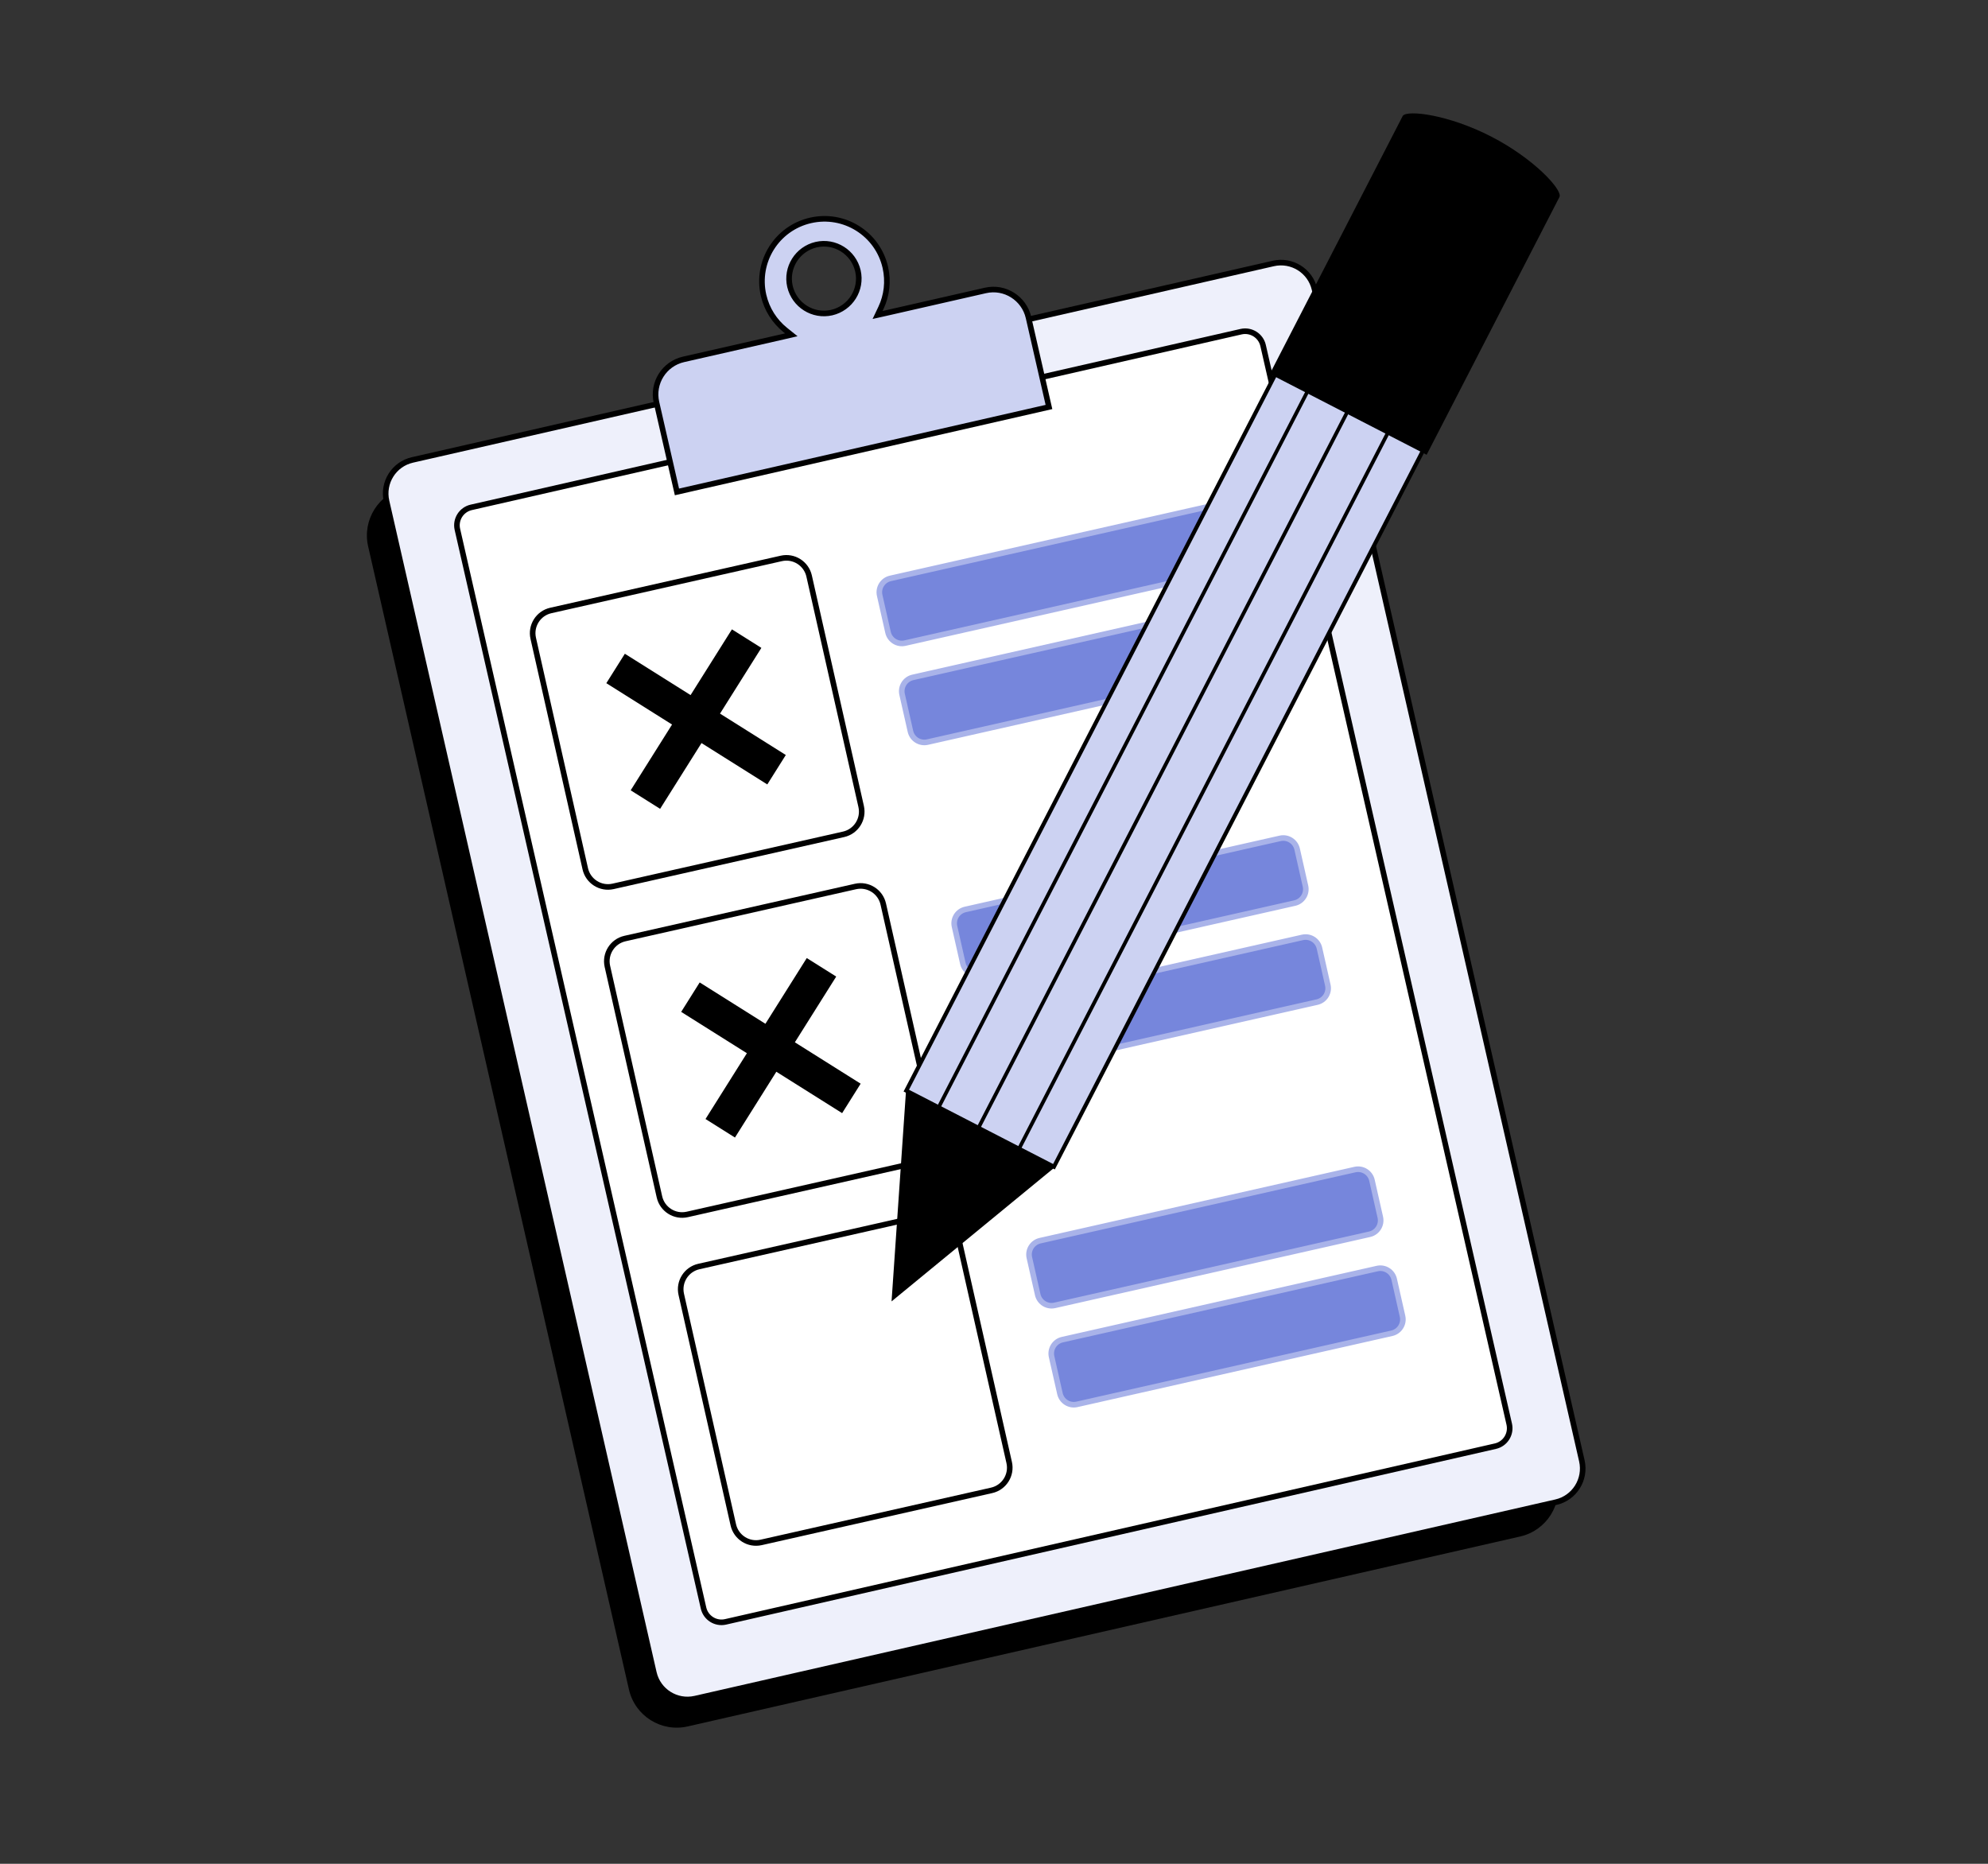 <svg width="160" height="150" viewBox="0 0 160 150" fill="none" xmlns="http://www.w3.org/2000/svg">
<rect x="0" y="0" width="160" height="150" fill="#333333" stroke="none"/>
<g clip-path="url(#clip0_3078_32771)">
<path d="M99.603 23.96L32.595 39.247C30.471 39.733 29.143 41.848 29.629 43.972L50.62 135.978C51.106 138.102 53.221 139.43 55.346 138.944L122.353 123.657C124.477 123.171 125.805 121.056 125.319 118.932L104.328 26.926C103.842 24.802 101.727 23.474 99.603 23.96Z" fill="black"/>
<path d="M102.478 21.205L33.194 37.015C31.699 37.355 30.77 38.842 31.11 40.336L52.624 134.619C52.964 136.113 54.45 137.043 55.94 136.707L125.224 120.897C126.719 120.557 127.649 119.071 127.313 117.572L105.799 23.289C105.459 21.795 103.973 20.865 102.478 21.205Z" fill="#EEF0FB" stroke="black" stroke-width="0.45" stroke-miterlimit="10"/>
<path d="M99.891 26.692L37.923 40.834C37.132 41.016 36.633 41.804 36.811 42.599L56.623 129.418C56.805 130.209 57.593 130.707 58.389 130.53L120.357 116.388C121.148 116.206 121.647 115.418 121.469 114.623L101.657 27.805C101.475 27.013 100.687 26.515 99.891 26.692Z" fill="white"/>
<path d="M99.891 26.692L37.923 40.834C37.132 41.016 36.633 41.804 36.811 42.599L56.623 129.418C56.805 130.209 57.593 130.707 58.389 130.53L120.357 116.388C121.148 116.206 121.647 115.418 121.469 114.623L101.657 27.805C101.475 27.013 100.687 26.515 99.891 26.692Z" stroke="black" stroke-width="0.45" stroke-miterlimit="10"/>
<path d="M79.309 23.376C80.864 23.018 82.419 23.999 82.777 25.554L84.423 32.755L54.483 39.59L52.836 32.389C52.478 30.834 53.45 29.279 55.014 28.922L63.07 27.089L63.686 26.946L63.193 26.55C62.345 25.861 61.718 24.909 61.452 23.761C60.834 21.054 62.525 18.357 65.232 17.739C67.944 17.117 70.636 18.812 71.254 21.519C71.511 22.657 71.365 23.793 70.9 24.779L70.629 25.35L71.248 25.212L79.309 23.376ZM66.938 25.158C68.447 24.806 69.391 23.307 69.048 21.799C68.695 20.289 67.197 19.345 65.688 19.689C64.179 20.041 63.234 21.54 63.578 23.048C63.93 24.558 65.429 25.502 66.938 25.158Z" fill="#CCD2F2" stroke="black" stroke-width="0.45"/>
<path fill-rule="evenodd" clip-rule="evenodd" d="M44.38 49.351C43.492 49.551 42.935 50.434 43.136 51.322L47.324 69.871C47.525 70.759 48.407 71.317 49.295 71.116L67.844 66.927C68.732 66.727 69.29 65.844 69.089 64.956L64.901 46.407C64.7 45.519 63.818 44.962 62.93 45.162L44.38 49.351ZM42.697 51.421C42.441 50.291 43.151 49.167 44.281 48.912L62.831 44.723C63.961 44.468 65.084 45.178 65.34 46.308L69.528 64.857C69.783 65.988 69.074 67.111 67.943 67.367L49.394 71.555C48.264 71.81 47.14 71.101 46.885 69.97L42.697 51.421Z" fill="black"/>
<path fill-rule="evenodd" clip-rule="evenodd" d="M50.349 75.754C49.461 75.955 48.904 76.837 49.104 77.725L53.293 96.274C53.493 97.162 54.376 97.72 55.264 97.519L73.813 93.331C74.701 93.13 75.258 92.248 75.058 91.36L70.869 72.811C70.669 71.922 69.786 71.365 68.898 71.566L50.349 75.754ZM48.665 77.824C48.41 76.694 49.12 75.57 50.25 75.315L68.799 71.127C69.93 70.871 71.053 71.581 71.308 72.712L75.497 91.261C75.752 92.391 75.043 93.514 73.912 93.77L55.363 97.958C54.232 98.213 53.109 97.504 52.854 96.373L48.665 77.824Z" fill="black"/>
<path fill-rule="evenodd" clip-rule="evenodd" d="M56.294 102.15C55.406 102.35 54.849 103.233 55.05 104.121L59.238 122.67C59.438 123.558 60.321 124.115 61.209 123.915L79.758 119.726C80.646 119.526 81.204 118.643 81.003 117.755L76.815 99.206C76.614 98.318 75.732 97.761 74.844 97.961L56.294 102.15ZM54.611 104.22C54.355 103.089 55.065 101.966 56.195 101.711L74.745 97.522C75.875 97.267 76.998 97.977 77.254 99.107L81.442 117.656C81.697 118.787 80.988 119.91 79.857 120.165L61.308 124.354C60.178 124.609 59.054 123.899 58.799 122.769L54.611 104.22Z" fill="black"/>
<path d="M97.005 40.827L71.663 46.549C71.047 46.688 70.66 47.301 70.799 47.918L71.471 50.893C71.61 51.509 72.223 51.896 72.839 51.757L98.181 46.035C98.797 45.896 99.184 45.283 99.045 44.666L98.373 41.691C98.234 41.075 97.621 40.688 97.005 40.827Z" fill="#7686DC" stroke="#A9B3E9" stroke-width="0.45" stroke-miterlimit="10"/>
<path d="M98.809 48.794L73.468 54.516C72.851 54.655 72.464 55.268 72.604 55.885L73.275 58.86C73.415 59.476 74.027 59.863 74.644 59.724L99.985 54.002C100.602 53.863 100.989 53.25 100.85 52.633L100.178 49.658C100.039 49.042 99.426 48.655 98.809 48.794Z" fill="#7686DC" stroke="#A9B3E9" stroke-width="0.45" stroke-miterlimit="10"/>
<path d="M103.028 67.472L77.687 73.194C77.07 73.333 76.683 73.946 76.822 74.563L77.494 77.538C77.633 78.154 78.246 78.541 78.863 78.402L104.204 72.68C104.821 72.541 105.208 71.928 105.068 71.311L104.397 68.336C104.257 67.72 103.645 67.333 103.028 67.472Z" fill="#7686DC" stroke="#A9B3E9" stroke-width="0.45" stroke-miterlimit="10"/>
<path d="M104.825 75.443L79.484 81.165C78.867 81.305 78.48 81.917 78.619 82.534L79.291 85.509C79.43 86.126 80.043 86.513 80.66 86.373L106.001 80.651C106.618 80.512 107.005 79.899 106.865 79.283L106.194 76.308C106.054 75.691 105.442 75.304 104.825 75.443Z" fill="#7686DC" stroke="#A9B3E9" stroke-width="0.45" stroke-miterlimit="10"/>
<path d="M109.052 94.127L83.71 99.85C83.094 99.989 82.707 100.601 82.846 101.218L83.518 104.193C83.657 104.81 84.27 105.197 84.886 105.057L110.228 99.335C110.844 99.196 111.231 98.583 111.092 97.967L110.42 94.992C110.281 94.375 109.668 93.988 109.052 94.127Z" fill="#7686DC" stroke="#A9B3E9" stroke-width="0.45" stroke-miterlimit="10"/>
<path d="M110.841 102.094L85.499 107.816C84.883 107.955 84.496 108.568 84.635 109.185L85.307 112.16C85.446 112.776 86.059 113.163 86.675 113.024L112.017 107.302C112.633 107.163 113.02 106.55 112.881 105.934L112.209 102.959C112.07 102.342 111.457 101.955 110.841 102.094Z" fill="#7686DC" stroke="#A9B3E9" stroke-width="0.45" stroke-miterlimit="10"/>
<path fill-rule="evenodd" clip-rule="evenodd" d="M59.152 91.55L56.782 90.059L60.112 84.764L54.823 81.437L56.313 79.067L61.603 82.395L64.931 77.105L67.301 78.595L63.973 83.885L69.268 87.216L67.777 89.586L62.482 86.255L59.152 91.55Z" fill="black"/>
<path fill-rule="evenodd" clip-rule="evenodd" d="M53.128 65.096L50.759 63.605L54.089 58.311L48.799 54.983L50.29 52.614L55.58 55.941L58.907 50.651L61.277 52.142L57.949 57.432L63.244 60.763L61.754 63.132L56.459 59.802L53.128 65.096Z" fill="black"/>
<rect x="84.828" y="93.899" width="13.372" height="86.505" transform="rotate(-152.74 84.828 93.899)" fill="#CCD2F2" stroke="black" stroke-width="0.324"/>
<path d="M71.755 104.737L72.92 87.764L84.9 93.937L71.755 104.737Z" fill="black"/>
<path fill-rule="evenodd" clip-rule="evenodd" d="M102.197 30.096L114.82 36.601L125.525 15.825L125.521 15.822C125.709 15.229 123.451 12.761 120.024 10.995C116.597 9.229 113.276 8.823 112.902 9.321L112.902 9.32L112.9 9.324C112.894 9.332 112.89 9.339 112.886 9.347C112.882 9.355 112.878 9.363 112.876 9.371L102.197 30.096Z" fill="black"/>
<path fill-rule="evenodd" clip-rule="evenodd" d="M112.363 33.871L82.146 92.517L81.883 92.382L112.1 33.735L112.363 33.871Z" fill="black"/>
<path fill-rule="evenodd" clip-rule="evenodd" d="M109.098 32.191L78.88 90.838L78.617 90.702L108.835 32.056L109.098 32.191Z" fill="black"/>
<path fill-rule="evenodd" clip-rule="evenodd" d="M105.895 30.537L75.677 89.184L75.414 89.048L105.632 30.402L105.895 30.537Z" fill="black"/>
</g>
<defs>
<clipPath id="clip0_3078_32771">
<rect width="160" height="150" fill="white"/>
</clipPath>
</defs>
</svg>

